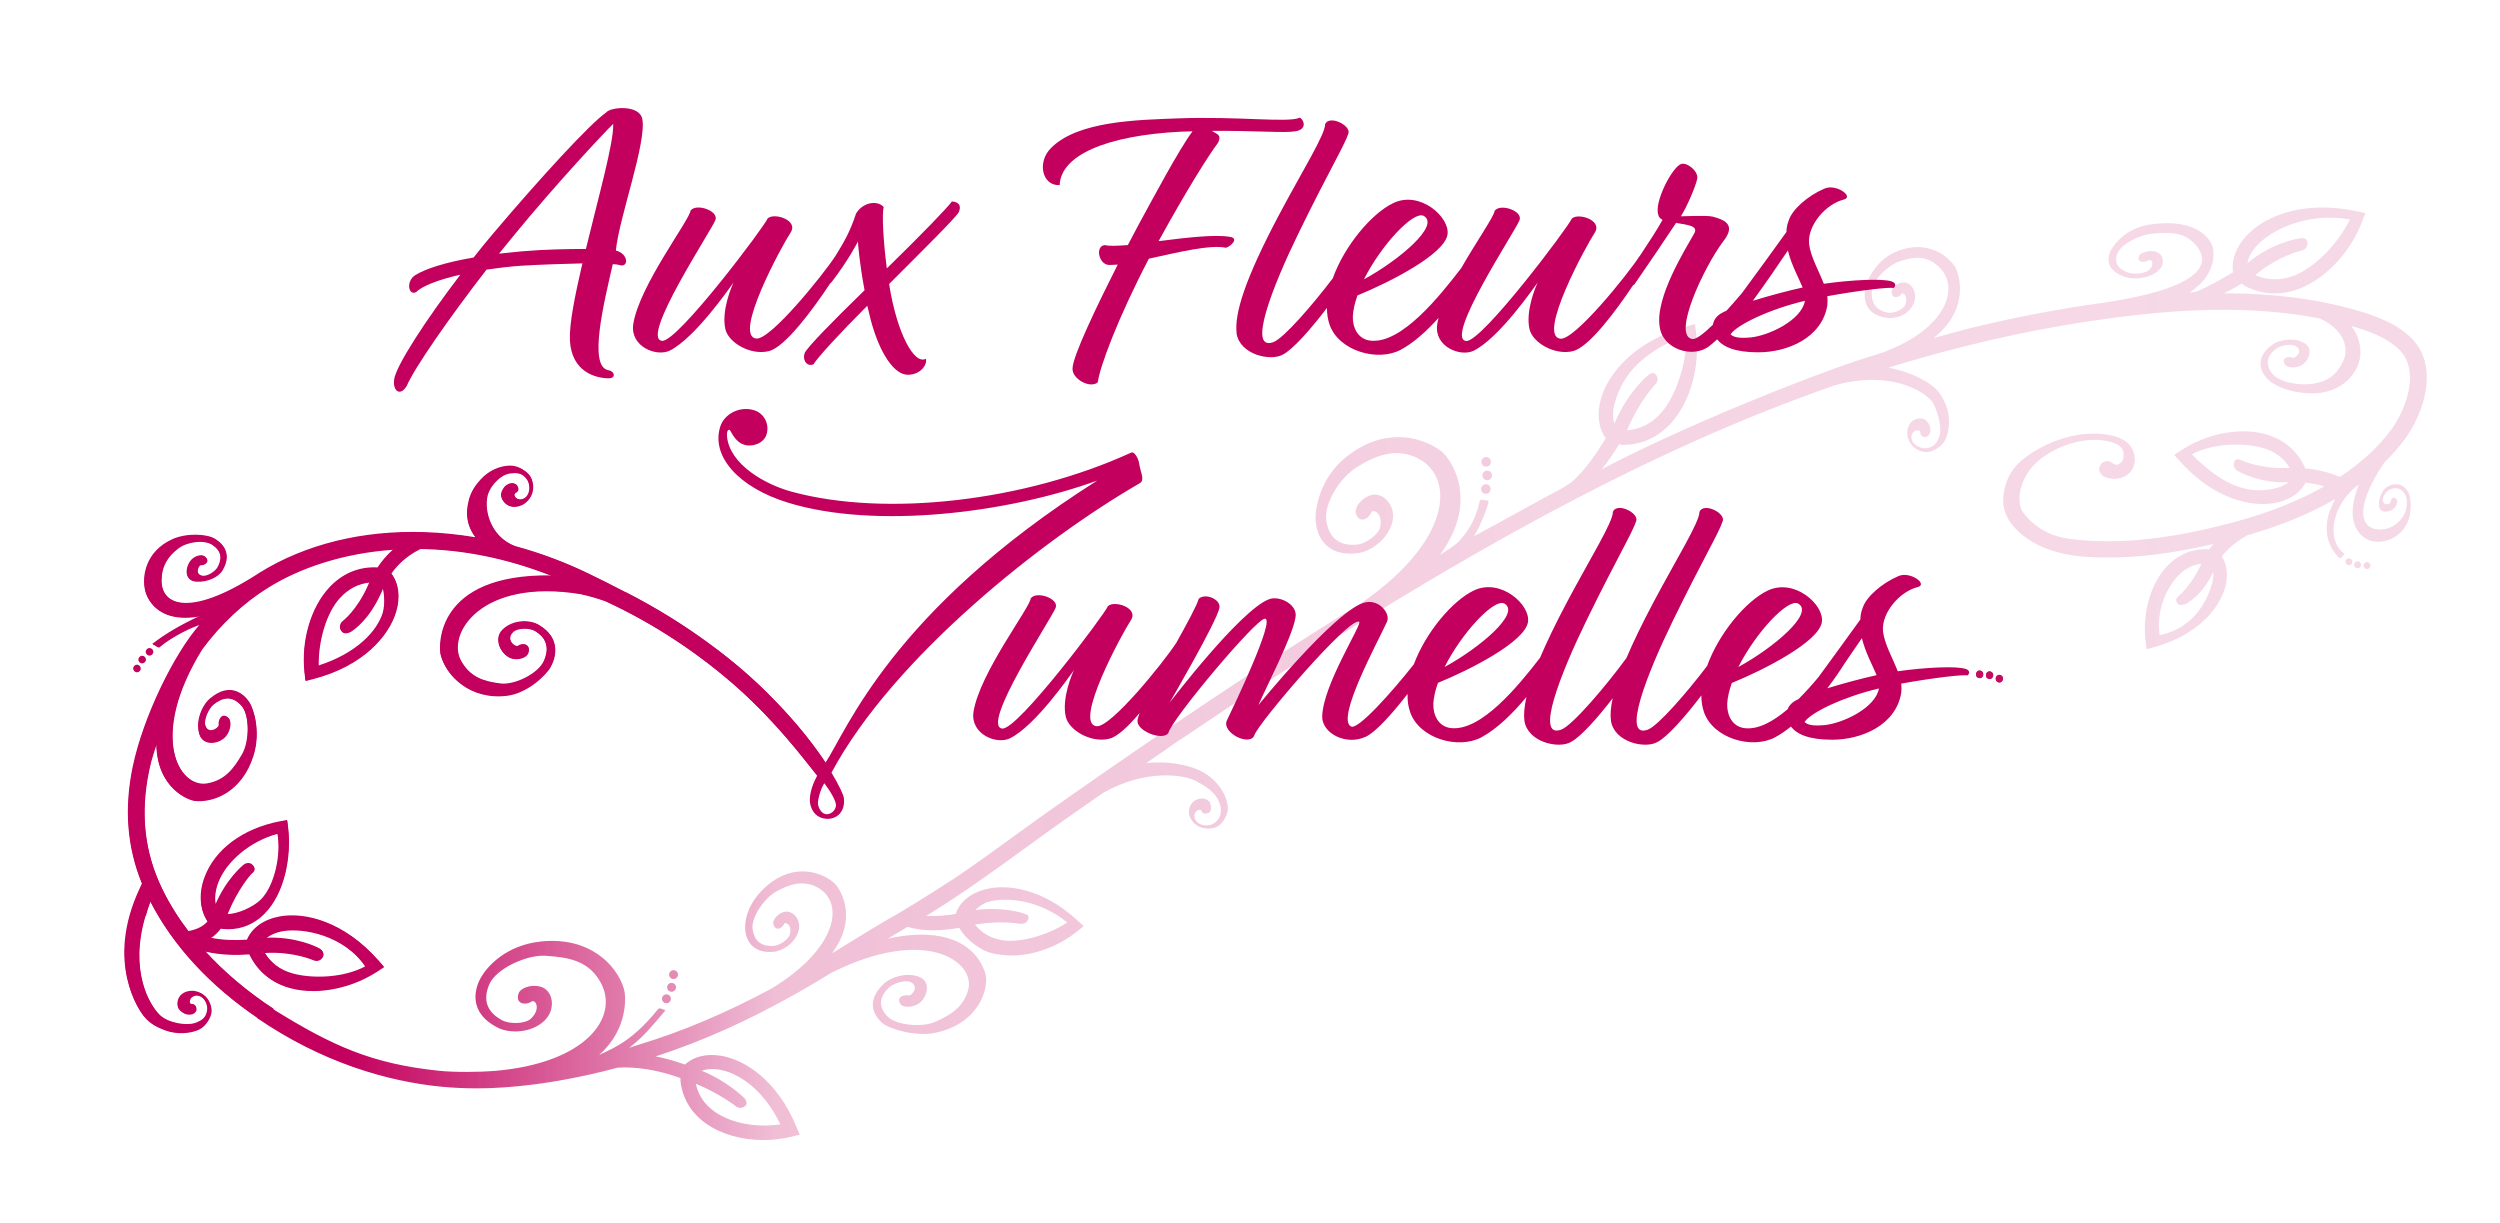<?xml version="1.0" encoding="UTF-8"?>
<svg xmlns="http://www.w3.org/2000/svg" xmlns:xlink="http://www.w3.org/1999/xlink" id="Calque_1" viewBox="0 0 468.33 229.07">
  <defs>
    <style>.cls-1{opacity:.15;}.cls-2{opacity:.2;}.cls-3{opacity:.45;}.cls-4{fill:#c30d5f;}.cls-4,.cls-5,.cls-6{stroke-width:0px;}.cls-5{fill:#c3005d;}.cls-6{fill:url(#Dégradé_sans_nom_73);}</style>
    <linearGradient id="Dégradé_sans_nom_73" x1="48.19" y1="126.21" x2="454.64" y2="126.21" gradientUnits="userSpaceOnUse">
      <stop offset=".04" stop-color="#c3005d"></stop>
      <stop offset=".24" stop-color="#c3005d" stop-opacity=".25"></stop>
      <stop offset=".29" stop-color="#c3005d" stop-opacity=".24"></stop>
      <stop offset=".59" stop-color="#c3005d" stop-opacity=".17"></stop>
      <stop offset=".89" stop-color="#c3005d" stop-opacity=".15"></stop>
    </linearGradient>
  </defs>
  <path class="cls-6" d="m447.24,91.19c-.93.52-1.64,1.96-1.59,3.43.07,1.71,2.01,1.39,2.83.64.56-.51.75-1.38.46-1.73-.6-.74-1.16.04-1.11.55-.09.34-1.28.77-1.46-.31-.1-.6.56-1.65,1.15-1.97.9-.48,2.05-.67,2.98.75.74,1.14.37,3.42-.58,4.57-1.1,1.33-2.36,2.11-4.29,2.07-3.05-.07-5.04-3.49.98-12.48,1.44-1.4,2.74-2.88,3.89-4.43,3.51-4.75,6.68-13.77,1.04-19.12-3.04-2.89-7.31-4.31-11.48-5.42-2.03-.54-4.09-.99-6.15-1.36-.01,0-.02,0-.03-.01-.14-.04-.27-.06-.4-.07-5.62-.98-11.3-1.35-16.86-1.35,1.27-.62,2.42-1.26,3.38-1.83.11.16.26.29.44.39,1.8.98,3.72,1.47,5.68,1.47,1.47,0,2.97-.28,4.46-.83,5.06-1.89,9.77-6.9,11.98-12.77l.55-1.45-1.51-.33c-9.99-2.18-17.21.85-20.64,4.43-2.06,2.15-2.99,4.65-2.64,6.98-1.59.94-4.79,2.83-7.04,3.67-.36.03-.74.07-1.13.11,5.61-3.57,4.53-8.33,4.21-8.97-1.49-3.03-5.54-4.73-11.84-3.71-4.14.67-6.31,3.45-7,4.64-.61,1.07-1.53,3.83,2.75,5.18,1.64.52,4.53.21,6.12-1.29,1.42-1.34.83-3.39-.99-3.59-1.24-.14-2.57.4-2.74,1-.35,1.26,1.25,1.16,1.86.67.54-.2,1.25.79.03,1.89-.69.61-2.73.83-3.76.49-1.56-.52-2.99-1.55-2.08-3.72.73-1.74,4.26-3.47,6.72-3.63,2.89-.19,5.68-.43,7.92,2.17,2.38,2.75,2.92,7.66-16.69,10.71-1.15.16-2.28.32-3.38.48-.15.02-.3.04-.45.06h0s-.1.02-.14.03c-7.11,1.07-14.31,2.5-21.6,4.28-2.46.63-5.2,1.36-6.87,1.86,7.26-5.78,4.54-12.6,4-13.4-1.89-2.78-6.23-5.1-11.5-2.57-3.35,1.6-5.08,5.23-5.32,6.76-.22,1.37-.38,4.69,3.85,5.39,1.78.29,4.18-.35,5.22-2.61.85-1.86-.28-4.12-1.96-3.99-1.15.09-2.17.98-2.14,1.71.06,1.54,1.46,1.11,1.86.42.43-.34,1.35.67.59,2.2-.43.85-2.18,1.51-3.2,1.32-1.55-.3-3.13-1.22-2.97-3.93.13-2.18,3.06-4.98,5.2-5.68,2.9-.95,5.16-1.06,7.39,1.05,3.91,3.69,1.66,11.44-10.42,15.99-1.43.44-2.87.9-4.31,1.37-.03,0-.05.01-.08.02h0c-9.76,3.19-32.8,12.32-48.36,20.51,1.32-1.65,2.43-3.32,3.25-4.69.17.09.37.14.58.14.03,0,.06,0,.1,0,3.55,0,6.72-1.45,9.15-4.21,3.58-4.05,5.38-10.68,4.57-16.9l-.2-1.53-1.49.42c-9.85,2.77-14.79,8.85-16.13,13.61-.8,2.84-.46,5.48.92,7.36-1.61,2.57-3.8,6.07-6.63,8.39-.39.25-1.02.65-1.41.9-4.78,2.5-11.25,6.2-16.63,9.05.72-1.28,1.28-2.41,1.93-4.06.3-.75.55-1.49.77-2.22.08-.53-.55-.39-1.26-.55-.17-.04-.34.07-.38.24-.9,3.97-2.38,5.86-4.07,7.75-.92.8-1.99,1.44-3.37,2.33,7.77-10.69,1.58-18.41.21-19.42-3.93-2.91-10.94-4.49-17.95,1.23-4.75,3.87-5.71,9.52-5.57,11.81.12,2.03,1.33,6.85,7.84,6.08,2.49-.29,5.85-2.66,6.57-5.99.64-2.98-1.84-5.7-4.29-4.81-1.67.61-2.88,2.31-2.58,3.32.62,2.15,2.55.95,2.9-.2.51-.66,2.24.38,1.63,2.86-.34,1.39-2.71,3.06-4.29,3.21-2.4.23-5.05-.4-5.75-4.3-.56-3.14,2.25-8.03,5.76-10.24,3.44-2.16,7.29-3.67,11.33-1.64,7.1,3.59,6.29,15.43-10.35,27-1.12.69-2.24,1.38-3.38,2.09-15.97,9.95-32.48,20.96-53.53,35.72-2.69,1.89-5.4,3.86-8.03,5.76-3.53,2.56-7.12,5.17-10.78,7.66-4.62,3.07-10.44,6.6-11.09,6.97-3.56,2-7.08,4.18-10.49,6.28-.68.42-1.37.85-2.06,1.27,5.21-7.06,1.18-12.47.48-13.1-2.52-2.29-7.72-3.75-12.53.32-3.72,3.15-4.27,6.47-4.23,8.05.04,1.42.72,4.8,5.27,4.46,1.74-.13,4.15-1.67,4.75-3.97.54-2.06-1.11-4.02-2.84-3.48-1.18.37-2.07,1.52-1.89,2.24.37,1.51,1.75.74,2.02-.05.38-.44,1.55.33,1.05,2.04-.28.96-1.98,2.05-3.08,2.11-1.68.09-3.51-.43-3.88-3.17-.3-2.2,2.2-5.74,4.31-6.95,2.44-1.4,5.19-2.34,7.93-.8,4.93,2.76,3.87,11.22-8.67,18.89-8.54,4.59-16.74,8.06-24.96,10.55-.13.04-1.58.53-1.72.57,3.04-2.41,4.37-4.21,6.58-6.78.38-.47-.04-.28-.63-.57-.2-.1-.44-.04-.58.13-4.51,5.61-7.95,7.16-11.01,8.54,5.62-4.95,4.98-11.27,4.67-12.3-1.39-4.69-6.62-9.91-15.62-8.94-6.6.71-10.06,4.76-11.19,6.73-1.01,1.76-2.69,6.43,3.15,9.41,2.24,1.14,6.34,1.03,8.78-1.34,2.19-2.13,1.64-5.77-.9-6.38-1.73-.42-3.67.32-3.99,1.33-.67,2.13,1.59,2.21,2.52,1.44.79-.26,1.65,1.56-.23,3.28-1.05.97-3.95,1.04-5.35.29-2.12-1.14-3.98-3.14-2.4-6.77,1.27-2.92,6.99-5.53,10.47-5.32,4.56.28,8.11.99,10.33,4.92,3.66,6.47-2.56,15.23-19.91,16.66-2.55.21-7.37.28-10.39-.04-12.51-1.32-19.88-4.61-31.08-11.58-.83.8-1.95,1.17-3,1.66,12.16,8.36,24.52,11.95,34.71,12.92,2.14.2,4.33.3,6.58.3,1.7,0,3.22-.06,4.99-.18,6.51-.43,13.76-1.67,21.34-3.7,3.64-.21,7.59.45,11.79,1.96-.04.15-.05.31-.04.47.35,3.31,2.03,6.1,4.85,8.08,2.84,1.99,6.73,3.06,10.73,3.05,1.76,0,3.54-.21,5.26-.63l1.5-.37-.59-1.43c-3.57-8.73-9.67-12.63-14.18-13.36-2.72-.44-5.12.16-6.72,1.65-1.87-.67-3.7-1.18-5.48-1.53,8.75-2.84,17.5-6.76,26.67-11.96,2.11-1.2,4.21-2.45,6.27-3.72,17.84-8.91,27.04-1.93,25.6,3.22-.92,3.25-3.22,4.65-6.13,5.97-2.5,1.13-7.4.68-9.03-1.02-2.02-2.11-1.1-3.97.21-5.29.87-.88,3.04-1.56,4.05-1.16,1.8.72.44,2.55-.21,2.57-.86-.29-2.54.33-1.54,1.64.47.62,2.09.64,3.28-.09,1.74-1.07,2.45-4.08.33-5-2.37-1.02-5.45-.05-6.85,1.31-3.66,3.54-1.32,6.34-.16,7.31,1.3,1.08,6.16,2.58,9.89,1.81,6.95-1.44,9.59-6.56,9.54-10.15-.02-1.19-2.28-10.95-18.42-7.51,1.75-1.05,3.22-1.93,3.54-2.11.05-.03.09-.05.13-.08,1.54.46,3.19.64,4.77.64,1.81,0,3.52-.22,4.91-.46.75,1.24,1.7,2.26,2.82,3.07,1.15.78,2.2,1.62,4.6,1.92.78.1,1.58.2,2.41.2,4.13,0,8.73-1.66,12.29-4.54l1.2-.97-1.14-1.05c-6.57-6.06-13.37-6.96-17.54-5.78-2.7.77-4.61,2.42-5.28,4.55-1.58.26-3.56.48-5.51.34,6.4-3.89,12.54-8.34,18.5-12.67,2.62-1.9,5.32-3.86,7.99-5.73.69-.49,1.37-.96,2.06-1.44h0s0,0,0,0c1.55-1.08,3.07-2.15,4.57-3.19,8.1-4.58,15.36-3.38,17.52-2.15,1.33.76,3.81,1.95,4.45,4.65.32,1.37-.17,2.74-1.54,3.39-.79.38-2.49.35-3.15-.82-.32-.56-.24-1.41.34-1.74.21-.12.56-.28.82.03.21.64.71.63,1.35.39.25-.1.49-.52.39-1.22-.11-.83-.23-.95-.85-1.3-.69-.39-1.85-.05-2.33.35-1.22,1-1.01,2.52-.64,3.19,1.28,2.3,3.83,2.05,4.73,1.7,1.01-.39,2.06-1.83,2.25-3.2.25-1.82-1.54-6.9-7.79-8.33-.4-.09-3.3-.96-7.48-.51,1.24-.87,2.41-1.69,3.38-2.33,1.16-.79,2.33-1.71,3.88-2.64,11.33-7.68,21.49-14.29,31.43-20.48,24.13-15.02,44.58-26.14,64.34-34.99,8.72-3.9,17.38-7.34,25.96-10.33,10.01-2.8,16.28.85,18.05,2.83,1.02,1.15,2.11,5.07,1.57,6.63-.46,1.33-1.01,2.14-2.51,2.32-.87.11-2.47-.46-2.73-1.78-.12-.63.22-1.41.88-1.54.24-.05.62-.08.77.29,0,.67.32.96,1,.93.27-.01.83-.41.88-1.12.06-.84-.22-1.28-.67-1.83-.56-.67-1.53-.59-2.12-.36-1.47.56-1.65,2.3-1.51,3.06.49,2.59,2.76,3.13,3.73,3.08,1.08-.05,2.74-1.04,3.36-2.29.82-1.65.96-4.33.17-6.39-.41-1.06-1.1-2.58-2.58-3.73-.36-.28-3.34-2.53-8.28-3.4,12.69-3.92,25.18-6.82,37.36-8.66,12.51-1.88,28.42-3.54,43.52-.55,4.41,2.06,5.5,5.41,4.39,7.88-1.21,2.69-3.04,3.96-5.8,4.35-2.72.39-6.47-.37-7.65-2.05-1.47-2.08-.44-3.56.87-4.54.86-.64,2.83-.95,3.64-.47,1.46.85.05,2.25-.52,2.18-.71-.36-2.23-.04-1.54,1.21.33.59,1.72.82,2.84.35,1.64-.7,2.64-3.2.93-4.26-1.91-1.19-4.69-.75-6.07.24-3.61,2.58-1.96,5.3-1.08,6.28.98,1.1,3.78,2.74,8.29,2.84,6.19.14,9.28-4.38,9.28-7.52,0-1.3-.22-3.21-1.69-5.07.01-.02,0,0,.02-.02,3.33.95,6.58,2.19,8.83,4.32,4.18,3.96,1.36,11.36-1.4,15.1-2.41,3.27-5.64,6.23-9.59,8.83-1.74-.71-3.96-1.36-6.57-1.59-.02-.13-.05-.27-.11-.39-1.43-3-3.93-5.07-7.24-6-4.8-1.34-11.02-.15-15.85,3.02l-1.29.85,1.03,1.15c5.31,5.97,11.18,8.06,15.58,8.06.78,0,1.52-.07,2.2-.19,2.72-.49,4.79-1.87,5.79-3.81,1.2.12,2.38.35,3.52.69-4.61,2.61-10.02,4.8-16.15,6.49-11.32,3.12-20.81,4.29-29.01,3.61-2.35-.2-7.14-.34-10.72-4.54-.89-1.04-1.18-1.53-1.22-3.32-.03-1.68.8-4.09,2.35-5.86,3.03-3.46,8.68-5.44,12.71-5.06,4.86.46,4.49,2.46,4.41,3.23-.07.65-.39.91-.61,1.1-.83.76-1.47-.17-1.97-.32-.8-.24-1.65.22-1.89,1.03-.24.81.25,1.57,1.03,1.89.82.34,2.71.75,4.35-.57,1.06-.85,1.41-2.25,1.12-3.63-.48-2.27-2.57-3.57-6.23-3.88-4.78-.4-10.38,1.41-14.58,4.73-2.51,1.98-3.5,4.56-3.72,7.07-.18,2.02.51,3.96,1.98,5.61,3.71,4.16,9.36,5.26,12.74,5.55,7.2.61,15.31-.16,24.65-2.33-.31.35-.59.7-.84,1.03-.13-.05-.28-.08-.43-.08-.04,0-.08,0-.12,0-2.92,0-5.52,1.19-7.53,3.44-2.94,3.3-4.43,8.71-3.8,13.79l.19,1.53,1.49-.41c8.03-2.23,12.08-7.18,13.2-11.07.65-2.26.42-4.37-.6-5.93.98-1.24,2.52-2.71,4.84-3.96,6.26-1.8,11.74-4.05,16.4-6.76-1.21,2.32-1.8,4.09-1.54,6.48.18,1.65,1.09,3.51,2.4,4.59.31.07.45-.45.95-.73-.81-.62-1.42-1.36-1.73-2.27-.48-1.38-.55-2.99-.05-4.58.84-3.14,3-5.21,4.39-6.21-3.34,8.51,1.58,10.37,2.25,10.54,1.9.5,5.18.04,6.86-3.42.9-1.86.66-4.69.23-5.56-.39-.78-1.66-2.48-4.09-1.11Zm-24.33-45.3c2.75-2.87,9.23-6.14,17.3-4.8-2.12,4.48-6.65,9.13-10.54,10.57-2.5.93-4.92.88-7.2-.13.16-.12.3-.22.38-.29,4.18-3.39,8.29-4.3,8.36-4.31.72-.15,1.18-.85,1.04-1.58-.15-.72-.78-.84-1.5-.69-.19.04-4.85.66-9.58,4.5-.04.03-.1.08-.16.13.21-1.13.85-2.31,1.9-3.4Zm-120.39,29.54c1.08-3.82,3.62-8.9,13.37-12.7.24,4.95-1.94,11.51-4.7,14.61-1.77,2-3.93,3.09-6.41,3.27.09-.18.16-.33.2-.43,2.1-4.96,5-8.06,5.06-8.11.57-.47.64-1.31.17-1.88-.47-.57-1.02-.28-1.58.2-.15.13-3.73,3.14-6.11,8.75-.02.05-.05.12-.09.19-.35-1.09-.33-2.44.08-3.9Zm-172.04,127.65c4.23,1.72,7.37,4.16,7.4,4.18.24.19.53.28.82.28.4,0,.77-.19,1.05-.51.26-.3.04-1.1-.54-1.55-.14-.11-3.13-3.01-7.73-4.88,0,0-.02,0-.03-.01.9-.33,2.01-.42,3.24-.22,3.55.58,8.3,3.58,11.49,10.25-4.42.69-9.18-.19-12.25-2.33-1.93-1.35-3.13-3.13-3.58-5.27.05.02.09.04.13.05Zm61.18-32c-.16-.05-3.89-1.28-8.98-.59.62-.56,1.44-1.26,2.46-1.55,3.23-.92,9.45-.48,14.79,3.87-3.48,2.31-8.83,3.91-12.26,3.31-2.12-.37-3.8-1.36-5.03-2.93.03,0,.08-.02.11-.02,4.58-.7,7.68-.22,8.19-.13.73.12,1.45-.14,1.69-.84.24-.7-.26-.89-.96-1.12Zm227.57-82.83c.16.07,3.93,2.35,9.47,2.08-.73.61-1.75,1.02-2.96,1.27-5.33,1.07-9.93-1.27-15.13-6.49,3.93-2.11,9.63-2.21,13.22-1.21,2.26.63,3.97,1.89,5.11,3.75-.09,0-.17,0-.26,0-4.89.26-8.41-1.27-8.47-1.3-.67-.3-1.34-.54-1.64.12-.3.67,0,1.46.66,1.77Zm-4.86,21.14c-.84,2.95-3.28,8.26-9.79,9.6-.65-4.56,1.15-8.55,3.26-10.92,1.27-1.43,2.8-2.25,4.54-2.48-1.67,3.87-4.18,6.01-4.23,6.05-.57.47-.65.9-.18,1.47.26.32.6.21,1,.18.3-.02.63-.17.88-.37.12-.1,2.81-1.56,4.75-5.75.07.67,0,1.43-.24,2.24Z"></path>
  <g class="cls-3">
    <path class="cls-5" d="m126.98,182.36c-.12-.44-.57-.71-1.02-.59-.44.12-.71.57-.59,1.02.12.44.57.71,1.02.59.44-.12.71-.57.59-1.02"></path>
    <path class="cls-5" d="m126.61,184.74c-.12-.44-.57-.71-1.02-.59-.44.12-.71.57-.59,1.02.12.44.57.71,1.02.59.44-.12.71-.57.59-1.02"></path>
    <path class="cls-5" d="m125.65,186.89c-.12-.44-.57-.71-1.02-.59-.44.12-.71.57-.59,1.02.12.44.57.71,1.02.59.44-.12.71-.57.59-1.02"></path>
  </g>
  <g class="cls-1">
    <path class="cls-5" d="m440.68,105.23c0-.36-.29-.65-.65-.65s-.65.29-.65.65.29.65.65.65.65-.29.65-.65"></path>
    <path class="cls-5" d="m442.3,105.8c0-.36-.29-.65-.65-.65s-.65.29-.65.65.29.65.65.65.65-.29.65-.65"></path>
    <path class="cls-5" d="m444.07,105.95c0-.36-.29-.65-.65-.65s-.65.29-.65.65.29.65.65.65.65-.29.65-.65"></path>
  </g>
  <g class="cls-2">
    <path class="cls-5" d="m279.31,86.53c0-.5-.4-.9-.9-.9s-.9.4-.9.9.4.9.9.9.9-.4.9-.9"></path>
    <path class="cls-5" d="m279.5,89.06c0-.5-.4-.9-.9-.9s-.9.4-.9.9.4.9.9.9.9-.4.9-.9"></path>
    <path class="cls-5" d="m279.25,91.61c0-.5-.4-.9-.9-.9s-.9.4-.9.9.4.9.9.9.9-.4.9-.9"></path>
  </g>
  <path class="cls-5" d="m154.78,143.03c-2.1-3.19-5.22-7.27-9.53-11.69-3.93-4.09-8.07-7.59-12.31-10.68-4.52-3.33-9.72-6.62-15.68-9.66v.03c-2.29-1.2-4.58-2.35-6.85-3.45-4.43-2.15-9.05-3.87-13.73-5.15-4.99-1.78-6.21-7.46-5.15-10.13.59-1.49,2.28-3.36,3.99-3.59,1.46-.2,2.47-.06,3.34,1.26.51.76.72,2.53-.38,3.38-.53.41-1.42.45-1.86-.1-.15-.2-.37-.54-.09-.85.63-.32.75-.75.4-1.38-.14-.25-.77-.59-1.46-.3-.81.34-1.1.81-1.39,1.48-.37.84.17,1.71.65,2.15,1.22,1.11,2.93.46,3.57-.02,2.19-1.66,1.64-4.05,1.14-4.93-.56-.99-2.26-2.08-3.71-2.07-1.93,0-4.02.89-5.58,2.59-.8.88-1.9,2.23-2.29,4.16-.14.7-1,3.69,1.32,6.68-3.22-.54-6.44-.87-9.63-.97-11.53-.37-22.19,2.25-30.83,7.6-.15.09-.29.2-.44.29-13.16,8.44-18.01,5.48-18,1.12,0-2.74,1.15-4.5,3.08-6.01,1.66-1.3,4.91-1.76,6.51-.66,1.99,1.36,1.68,2.99.96,4.26-.47.84-1.98,1.73-2.83,1.57-1.52-.28-.88-1.96-.38-2.08.72.09,1.86-.67.82-1.55-.49-.42-1.72-.18-2.47.6-1.09,1.13-1.61,3.88.81,4.04,2.08.13,4.15-.83,4.92-2.13,2.02-3.41-.37-5.23-1.44-5.85-1.48-.87-5.23-1.08-7.9.13-4.98,2.26-5.73,6.9-5.09,9.62.2.83,1.82,6.28,10.31,4.71-3.95,1.87-6.39,3.32-8.97,5.28.81.3,1.01.76,1.33.49,2.19-1.91,6.38-3.92,7.61-4.16-4.82,5.45-10.65,17.31-12.59,26.68-1.64,7.87-1.07,15.07,1.73,21.92-.04.06-.09.13-.12.2-.12.25-.22.49-.33.74-6.53,13.96.11,22.95.6,23.61,1.36,1.82,3.08,2.41,4.13,2.82,2.06.79,4.74.64,6.39-.18,1.24-.62,2.23-2.28,2.28-3.36.05-.97-.5-3.24-3.09-3.72-.75-.14-2.5.04-3.06,1.51-.22.59-.31,1.56.37,2.12.54.45.99.73,1.83.67.71-.05,1.11-.61,1.12-.88.03-.68-.26-1-.93-1-.37-.15-.34-.53-.29-.77.13-.66.91-1,1.54-.88,1.31.26,1.88,1.86,1.78,2.73-.18,1.5-.98,2.05-2.31,2.51-1.56.54-5.05.01-6.64-1.56-1.93-1.91-5.77-8.3-2.69-18.65.01.02.03.03.04.05.26-.95.56-1.86.88-2.71,4.25,8.27,11.06,15.71,20.22,21.91l2.92-1.72c-4.96-3.24-9.28-6.9-12.86-10.84,2.93.71,6.02.69,8.29.53,0,.02.01.04.02.06,1.47,3.11,4.05,5.26,7.46,6.23,1.38.39,2.87.58,4.41.58,4.02,0,8.39-1.28,12.02-3.64l1.29-.84-1.02-1.16c-6.46-7.32-13.73-9.05-18.39-8.23-3.02.53-5.28,2.12-6.22,4.37-1.97.13-4.5.13-6.87-.38.83-.55,1.45-1.19,1.9-1.82.06.01.11.03.17.04.42.05.83.07,1.24.07,2.55,0,4.85-.97,6.72-2.83,3.94-3.93,5.1-10.91,4.5-16.08l-.17-1.43-1.41.27c-6.83,1.33-12.08,5.23-14.02,10.43-1.15,3.06-.92,6.12.57,8.3-.68.79-1.76,1.49-3.61,1.83-1.96-2.58-3.63-5.26-4.96-8.01-3.32-6.88-4.12-14.12-2.45-22.16.12-.59.27-1.16.4-1.74.23-.82.58-1.96,1-3.22.11,8.48,6.16,10.51,7.09,10.61,3.57.41,8.94-1.69,11.06-8.47,1.37-4.37.13-8.62-.81-10.02-.84-1.25-3.39-3.86-7.28-.58-1.49,1.26-2.77,4.22-1.99,6.68.69,2.2,3.76,1.8,5,.18.85-1.11.99-2.72.42-3.25-1.2-1.12-1.99.48-1.79,1.37-.09.65-2.04,1.82-2.58-.05-.3-1.04.6-3.14,1.56-3.91,1.45-1.18,3.39-1.9,5.29.32,1.52,1.79,1.48,6.71.1,9.08-1.6,2.76-3.23,4.91-6.56,5.49-5.21.91-11.15-8.72-.96-25.23,3.5-4.72,7.69-8.67,12.41-11.59,5.89-3.65,13.97-6.44,23.47-7.08-1.31,1.15-2.28,2.36-3,3.45-.08-.02-.16-.03-.24-.03-3.4-.11-6.44,1.22-8.82,3.8-3.45,3.75-5.26,9.96-4.62,15.84l.17,1.54,1.5-.39c9.32-2.43,14.09-8.06,15.44-12.53.84-2.78.51-5.37-.9-7.19,1.11-1.58,2.84-3.34,5.47-4.62,7.57.11,15.88,1.61,24.61,5.06-21.9-.33-21.13,13.39-20.78,14.82.97,3.91,5.5,8.48,12.42,7.61,3.71-.46,7.23-3.75,8.14-5.37.81-1.45,2.21-5.29-2.22-7.85-1.7-.98-4.85-.96-6.78.97-1.73,1.73-.21,4.74,1.73,5.29,1.32.38,2.83-.21,3.1-1.04.56-1.76-1.18-1.85-1.91-1.24-.62.21-2.41-1.3-.93-2.7.83-.78,3.06-.8,4.12-.16,1.61.97,2.99,2.66,1.7,5.65-1.04,2.4-5.5,4.6-8.16,4.25-3.09-.41-5.65-1.12-7.43-4.32-2.78-5,3.66-15.55,22.34-12.52,1.59.34,3.18.8,4.74,1.36,9.15,4.22,17.67,9.9,24.97,16.42,7.28,6.58,11.86,12.72,14.78,16.35m-93.48,32.3c-.17-.08-4.12-2.17-9.92-1.88,0,0-.02,0-.03,0,.78-.68,1.89-1.18,3.23-1.41,3.69-.65,11.47.71,15.53,6.76-3.93,2.14-9.78,2.38-13.59,1.34-2.38-.66-4.17-2.02-5.35-4,.14-.02.26-.03.34-.03,5.12-.25,8.78,1.38,8.81,1.39.18.08.37.12.55.12.51,0,.99-.29,1.21-.78.31-.67-.12-1.21-.79-1.52Zm-18.86-12.35c1.48-3.96,5.97-7.81,11.16-9.19.78,3.99-.49,9.91-3.09,12.51-1.41,1.41-4.43,2.76-6.34,2.71,0-.02.01-.04.02-.06.05-.15.09-.28.13-.37,1.82-4.43,4.21-7.13,4.26-7.17.58-.46.95-.93.49-1.51-.46-.58-1.2-.58-1.78-.13-.13.1-3.17,2.54-5.28,7.42-.27-1.24-.13-2.71.43-4.2Zm30.95-50.51c-1.07,3.53-4.89,7.67-12.12,9.99-.11-4.59,1.38-10.02,3.99-12.84,1.59-1.73,3.49-2.7,5.65-2.9-.09.2-.17.38-.23.53l-.11.26c-2.03,4.54-4.61,6.53-4.67,6.57-.59.44-.77,1.31-.28,1.86.22.25.42.31.84.31.5-.07,1.02-.35,1.21-.54.11-.11,2.99-1.85,5.34-7.11.04-.08.08-.19.13-.31.06-.13.13-.3.21-.48.33,1.03.47,3.28.05,4.66Z"></path>
  <path class="cls-5" d="m76.18,72.33c1.46-3.43,7.96-12.77,14.96-21.82,2.04-.29,4.23-.58,6.5-.73,3.72-.22,7.96-.36,11.46-.44-1.39,5.99-2.48,11.39-2.34,14.38.29,5.99,4.89,7.15,7.3,7.15,1.31,0,1.17-1.31-.14-1.53-3.72-.73-.8-12.55.87-19.85.51,0,.95.07,1.17.14,1.82.66,1.9-2.04-.59-2.7.59-6.13,5.77-20.15,4.96-24.6-.51-2.85-6.13-2.26-6.79-1.24-2.92,1.97-12.48,12.41-20.95,22.41-1.31,1.53-2.56,3.07-3.87,4.74-5.18.88-9.12,2.12-11.02,3.36-1.68,1.17-1.17,3.8.22,3.14,1.09-1.1,4.09-2.34,8.32-3.28-6.42,8.39-12.04,17.01-12.41,19.63-.29,2.19,1.17,3.21,2.33,1.24Zm20.22-28.39c7.59-9.27,16.72-19.05,18.47-20.73.15,3.43-2.77,13.72-5.11,23.43-3.28,0-7.59.07-11.97.44l-4.31.44,2.92-3.58Z"></path>
  <path class="cls-5" d="m125.45,65.69c4.82-2.41,11.31-11.9,11.97-12.77-.29.59-2.34,5.26-1.53,8.76.58,2.48,4.67,4.96,8.18,4.09,3.07-.81,8.28-7.88,11.45-12.69.12-.09.24-.2.38-.38,3.07-4.01,4.74-7.3,4.82-7.45,0,.15.22,3.72,1.24,9.12-5.84,5.69-10.95,10.88-11.24,11.82-.44,1.53.66,2.56,1.68,2.04.8-1.31,4.82-5.69,10.07-10.95l.36,1.46c1.24,5.55,4.09,11.68,7.45,11.46,2.48-.14,3.5-2.19,3.14-2.99-2.12,1.17-5.4-4.67-6.86-14.01,6.42-6.42,12.7-12.63,13.07-13.5.66-1.68-.66-1.9-1.31-1.97-.8,1.17-5.91,6.42-12.19,12.55-.66-5.11-.95-10.29-.58-11.46-.95-1.24-3.72-1.17-5.18,1.17-1.15,3.5-2.3,5.42-3.86,7.95,0,0,0,0,0,0-2.33,3.58-12.19,15.77-14.82,15.48-4.45-.44,4.82-17.45,6.42-19.86,1.53-2.33-3.14-3.8-4.31-2.63-.36,1.17-16.86,23.21-19.78,22.92-4.16-.44,9.2-20.58,10-22.63.66-1.75-3.65-3.21-4.67-1.75-.15,1.75-9.64,14.09-10.73,21.31-.58,4.16,4.38,6.13,6.86,4.89Z"></path>
  <path class="cls-5" d="m198.51,34.67c.22-5.55,8.61-9.27,22.63-10,.73,0,1.53-.07,2.26-.07-2.48,3.28-7.44,12.63-10,17.3l-2.12,4.01c-2.04.15-3.58.22-4.23,0-1.97.07-1.24,3.65.66,3.72.44,0,1.02,0,1.68-.07-3.72,7.37-8.47,17.16-8.47,19.49-.07,2.04,3.43,3.8,4.74,2.55.29-2.63,3.65-11.82,9.56-23.14,5.33-1.17,11.61-2.7,14.45-2.04,1.02-.36,2.41-1.75.8-2.04-2.85-.51-8.4.15-13.43.8,5.18-9.42,9.34-16.06,11.17-18.47.66-1.53-.22-1.53-1.17-2.19,8.03-.07,13.58.44,15.69.07,2.12-.37,1.61-2.04.8-2.55-2.33,1.02-11.09-.29-22.99.14-7.3.29-18.61.44-23.65,5.55-2.7,2.7-1.61,7.15,1.61,6.94Z"></path>
  <path class="cls-5" d="m231.64,62.41c.58,4.01,6.35,5.33,8.69,4.01,1.88-.96,5.27-4.8,8.25-8.74,0,1.12.16,2.2.51,3.19,1.75,4.89,8.98,6.94,13.28,4.67,2.42-1.28,4.88-3.5,7.12-5.99-.11.43-.2.85-.26,1.25-.58,4.16,4.38,6.13,6.86,4.89,4.82-2.41,11.31-11.9,11.97-12.77-.29.59-2.34,5.26-1.53,8.76.58,2.48,4.67,4.96,8.18,4.09,2.99-.79,8.01-7.52,11.2-12.31.09-.05.18-.1.26-.17,2.63-3.8,5.99-8.76,7.81-11.53,2.12.37,4.31.51,3.36,2.04-1.53,2.77-7.37,11.97-6.42,17.45.58,4.23,6.21,5.91,9.2,3.65.49-.38,1.02-.83,1.56-1.33,1.1,1.4,3.3,2.43,7.71,2.43,5.47,0,11.9-2.7,12.92-8.76.07-.58.07-1.17,0-1.75,5.99-1.1,11.75-1.75,12.41-1.53.44-.37.51-.95-.36-1.24-1.68-.58-7.59-.29-12.7.44-.95-2.48-2.48-5.04-2.77-7.52-.29-3.5,3.21-7.45,6.5-8.25,2.04-.51-1.46-3.07-3.65-2.04-3.07,1.31-5.99,3.87-6.64,5.91-.29.73-.44,1.46-.44,2.19-2.32,3.21-5.65,7.84-8.31,11.42-.95,1.13-1.94,2.26-2.91,3.32-.82.38-1.3.62-1.77,1.09-.5.5-.71,1.06-.79,1.56-1.76,1.7-3.21,2.81-3.88,2.67-3.8-.66,2.19-13.5,5.84-18.32,2.41-3.07.29-4.01-1.97-4.6-1.17-.29-4.82-.07-5.99-.07,1.1-1.68,2.85-5.77,3.07-7.08.22-1.39-1.97-3.14-3.07-2.7-1.68.66-5.04,7.15-4.23,9.49.07.44.36.73.8.95-.87,1.62-2.63,4.31-4.25,6.75-.02.02-.03.03-.05.04-2.33,3.58-12.19,15.77-14.82,15.48-4.45-.44,4.82-17.45,6.42-19.86,1.53-2.33-3.14-3.8-4.31-2.63-.36,1.17-16.86,23.21-19.78,22.92-4.16-.44,9.2-20.58,10-22.63.66-1.75-3.65-3.21-4.67-1.75-.09,1.02-3.33,5.62-6.25,10.72-4,5.2-11.2,14.27-17.03,13.59-2.41-.29-3.36-2.55-3.28-4.6.07-1.17.36-2.48.87-3.87,5.91-2.41,16.28-7.67,16.86-11.39.51-3.21-5.11-8.32-10.15-5.91-4.07,1.94-9.16,8.01-11.34,14.1-3.73,4.92-9.2,11.25-11.14,11.96-4.89,1.75-.22-10.29,4.74-20.44,5.47-11.24,8.69-16.57,9.34-18.69.44-1.53-3.65-3.5-4.38-1.68.07,1.82-4.31,8.83-8.61,16.93-6.5,12.26-8.39,18.62-7.96,22.19Zm96.35.8c-2.33.22-3.28-.07-3.8-.58,1.24-1.82,7.37-4.74,13.94-6.28-.66,3.65-6.72,6.5-10.15,6.86Zm6.94-16.28c.66,2.7,2.04,5.18,2.77,6.94h-.07c-2.63.58-6.21,1.53-9.27,2.48,2.19-2.99,4.6-6.5,6.57-9.42Zm-68.25-6.5c3.21,1.75-4.6,8.32-11.17,11.9,3.28-6.5,9.27-12.85,11.17-11.9Z"></path>
  <path class="cls-5" d="m368.21,125.31c-1.68-.58-7.59-.29-12.7.44-.95-2.48-2.48-5.04-2.77-7.52-.29-3.5,3.21-7.45,6.5-8.25,2.04-.51-1.46-3.07-3.65-2.04-3.07,1.32-5.99,3.87-6.64,5.91-.29.73-.44,1.46-.44,2.19-2.19,3.02-5.27,7.31-7.84,10.79-1.16,1.39-2.43,2.82-3.75,4.13-.6.29-1.01.52-1.4.92-.31.31-.51.64-.63.97-2.69,2.29-5.5,3.86-8.05,3.56-2.41-.29-3.36-2.55-3.28-4.6.07-1.17.36-2.48.87-3.87,5.91-2.41,16.28-7.67,16.86-11.39.51-3.21-5.11-8.32-10.15-5.91-4.07,1.94-9.16,8.02-11.34,14.11-3.73,4.92-9.2,11.25-11.14,11.95-4.89,1.75-.22-10.29,4.74-20.44,5.47-11.24,8.69-16.57,9.34-18.69.44-1.53-3.65-3.5-4.38-1.68.07,1.82-4.31,8.83-8.61,16.93-2.18,4.11-3.83,7.54-5.06,10.44-3.66,5.02-10.1,12.66-12.24,13.43-4.89,1.75-.22-10.29,4.74-20.44,5.47-11.24,8.69-16.57,9.34-18.69.44-1.53-3.65-3.5-4.38-1.68.07,1.82-4.31,8.83-8.61,16.93-2.17,4.09-3.81,7.52-5.04,10.41-4.06,5.26-11.03,13.83-16.71,13.17-2.41-.29-3.36-2.55-3.28-4.6.07-1.17.36-2.48.87-3.87,5.91-2.41,16.28-7.67,16.86-11.39.51-3.21-5.11-8.32-10.15-5.91-4,1.91-9,7.83-11.23,13.82-4.05,5.14-10.44,12.32-11.75,11.66-2.92-1.39,4.96-15.77,6.72-19.63.73-1.53-1.61-4.53-4.53-3.5-5.77,2.12-19.56,19.12-19.56,19.12,1.24-2.92,6.42-12.92,6.93-16.35.58-2.41-2.92-4.23-4.89-3.5-5.33,1.9-18.69,19.42-18.69,19.42,0,0,8.76-15.04,9.34-17.74.36-1.61-2.63-2.92-3.87-1.75-.32,1.21-2.15,4.56-4.26,8.36-.02.01-.03.02-.05.04-2.33,3.58-12.19,15.77-14.82,15.47-4.45-.44,4.82-17.44,6.42-19.85,1.53-2.33-3.14-3.8-4.31-2.63-.36,1.17-16.86,23.21-19.78,22.92-4.16-.44,9.2-20.58,10-22.63.66-1.75-3.65-3.21-4.67-1.75-.15,1.75-9.64,14.09-10.73,21.31-.58,4.16,4.38,6.13,6.86,4.89,4.82-2.41,11.31-11.9,11.97-12.77-.29.58-2.34,5.26-1.53,8.76.58,2.48,4.67,4.96,8.18,4.09,1.53-.4,3.58-2.36,5.65-4.81-.24.62-.39,1.13-.4,1.45-.15,1.9,4.6,3.8,5.77,2.33.51-2.48,16.42-21.46,18.1-21.46,2.04,0-5.99,16.72-7.15,19.12-.95,2.33,4.45,4.89,5.18,2.7.73-2.26,17.74-22.19,19.63-21.24.66.36-6.86,11.9-6.93,17.81,0,3.07,4.45,5.47,8.18,3.72,1.84-.84,5-4.37,7.81-8-.03,1.23.12,2.4.51,3.47,1.75,4.89,8.98,6.94,13.28,4.67,2.92-1.55,5.91-4.46,8.49-7.59-.42,1.84-.53,3.3-.39,4.45.58,4.01,6.35,5.33,8.69,4.01,1.8-.92,4.97-4.46,7.85-8.21-.38,1.72-.47,3.09-.33,4.2.58,4.01,6.35,5.33,8.69,4.01,1.88-.96,5.27-4.8,8.25-8.74,0,1.12.16,2.2.51,3.19,1.75,4.89,8.98,6.94,13.28,4.67,1-.53,2-1.23,2.99-2.02,1.09,1.41,3.29,2.46,7.74,2.46,5.47,0,11.9-2.7,12.92-8.76.07-.58.07-1.17,0-1.75,5.99-1.09,11.75-1.75,12.41-1.53.44-.37.51-.95-.36-1.24Zm-31.39-12.26c3.21,1.75-4.6,8.32-11.17,11.9,3.28-6.5,9.27-12.85,11.17-11.9Zm-55.03,0c3.21,1.75-4.6,8.32-11.17,11.9,3.28-6.5,9.27-12.85,11.17-11.9Zm67,6.5c.66,2.7,2.04,5.18,2.77,6.94h-.07c-2.6.58-6.14,1.51-9.18,2.45,1.23-1.6,2.33-3.2,3.25-4.67,1.13-1.63,2.24-3.25,3.23-4.72Zm-6.94,16.28c-2.33.22-3.28-.07-3.8-.58,1.24-1.83,7.37-4.74,13.94-6.28-.66,3.65-6.72,6.5-10.15,6.86Z"></path>
  <path class="cls-5" d="m213.58,90.46c.85-.49.15-1.94-.04-2.9l-.2-1.01c-.13-.65-.82-2.04-1.42-1.77-19.95,9.14-45.95,12.13-63.58,7.34-5.19-1.41-11.63-5.19-12.14-10.3-.1-1.06.19-1.33.45-1.3.26.03.86,2.18,2.73,2.78,1.58.51,3.68-.26,4.2-1.86.67-2.07-.55-4.02-2.22-4.56-2.76-.9-5.66.65-6.42,3-1.8,5.54,3.37,11.43,12.69,14.29,16.46,5.05,41.24,1.91,57.91-4.14-38.6,24.45-46.97,46.97-50.91,52.86-2.1-3.19-5.22-7.26-9.52-11.68-3.93-4.09-8.06-7.59-12.3-10.68-4.52-3.33-9.72-6.62-15.68-9.66v.03c-2.29-1.2-4.57-2.34-6.84-3.44-4.43-2.15-9.04-3.87-13.73-5.15-4.98-1.78-6.21-7.46-5.15-10.13.59-1.49,2.28-3.36,3.99-3.59,1.46-.2,2.47-.06,3.34,1.26.51.76.72,2.53-.38,3.38-.53.41-1.42.45-1.85-.1-.15-.2-.37-.54-.09-.85.63-.32.75-.75.4-1.37-.14-.25-.77-.59-1.46-.3-.81.34-1.1.81-1.39,1.48-.37.84.17,1.71.65,2.15,1.22,1.11,2.93.46,3.57-.02,2.19-1.66,1.64-4.05,1.14-4.93-.56-.99-2.26-2.08-3.71-2.07-1.93,0-4.02.88-5.58,2.59-.8.87-1.9,2.23-2.29,4.16-.14.7-1,3.69,1.32,6.68-3.21-.54-6.44-.87-9.63-.97-11.53-.37-22.19,2.25-30.82,7.6-.15.09-.29.2-.44.29-13.16,8.43-18.01,5.48-18,1.12,0-2.74,1.15-4.5,3.08-6.01,1.66-1.3,4.91-1.76,6.51-.66,1.99,1.36,1.68,2.99.96,4.26-.47.84-1.98,1.73-2.83,1.57-1.52-.28-.88-1.96-.38-2.08.72.09,1.86-.67.82-1.55-.49-.42-1.72-.18-2.47.6-1.09,1.13-1.61,3.88.81,4.04,2.08.13,4.15-.83,4.92-2.13,2.02-3.41-.37-5.23-1.43-5.85-1.48-.87-5.23-1.08-7.9.13-4.98,2.26-5.73,6.9-5.09,9.62.2.83,1.82,6.27,10.31,4.71-3.95,1.87-6.39,3.32-8.97,5.28.81.3,1.01.76,1.33.49,2.19-1.91,6.37-3.92,7.6-4.16-4.82,5.45-10.64,17.31-12.59,26.67-1.64,7.87-1.07,15.07,1.73,21.92-.04.06-.09.13-.12.2-.12.25-.22.49-.33.74-6.53,13.95.11,22.94.6,23.6,1.36,1.82,3.07,2.41,4.13,2.82,2.06.79,4.74.64,6.39-.18,1.24-.62,2.23-2.28,2.28-3.36.05-.97-.5-3.24-3.09-3.72-.75-.14-2.49.04-3.06,1.51-.22.59-.31,1.56.37,2.12.54.45.99.73,1.83.67.71-.05,1.11-.61,1.12-.88.03-.68-.26-1-.93-1-.37-.15-.34-.53-.29-.77.13-.66.91-1,1.54-.88,1.31.26,1.88,1.86,1.78,2.72-.18,1.5-.98,2.05-2.31,2.51-1.56.54-5.05.01-6.63-1.56-1.93-1.91-5.77-8.3-2.68-18.64.01.02.03.03.04.05.26-.95.56-1.86.88-2.71,4.25,8.26,11.06,15.7,20.22,21.91l2.92-1.72c-4.95-3.24-9.27-6.9-12.86-10.84,2.93.71,6.02.69,8.29.53,0,.02.01.04.02.06,1.47,3.11,4.05,5.26,7.46,6.23,1.38.39,2.87.58,4.41.58,4.02,0,8.39-1.28,12.02-3.64l1.29-.84-1.02-1.16c-6.46-7.31-13.73-9.05-18.38-8.23-3.02.53-5.28,2.12-6.22,4.37-1.97.13-4.5.13-6.87-.38.83-.55,1.45-1.19,1.9-1.82.06.01.11.03.17.04.42.05.83.07,1.24.07,2.55,0,4.85-.97,6.72-2.83,3.94-3.93,5.1-10.91,4.5-16.08l-.17-1.43-1.41.27c-6.83,1.33-12.08,5.22-14.02,10.42-1.15,3.06-.92,6.12.57,8.3-.68.79-1.76,1.49-3.61,1.83-1.96-2.58-3.63-5.26-4.96-8.01-3.32-6.88-4.12-14.12-2.45-22.15.12-.59.27-1.16.4-1.74.23-.82.58-1.95,1-3.22.11,8.48,6.16,10.5,7.09,10.61,3.57.41,8.94-1.69,11.06-8.47,1.37-4.37.13-8.62-.81-10.02-.84-1.25-3.39-3.86-7.28-.58-1.49,1.26-2.77,4.22-1.99,6.68.69,2.2,3.76,1.8,5,.18.85-1.11.99-2.72.42-3.25-1.2-1.12-1.99.48-1.79,1.37-.09.65-2.04,1.81-2.57-.05-.3-1.04.6-3.14,1.56-3.91,1.45-1.18,3.39-1.9,5.29.32,1.52,1.79,1.48,6.71.1,9.08-1.6,2.76-3.23,4.91-6.56,5.49-5.21.91-11.14-8.72-.96-25.23,3.5-4.72,7.68-8.66,12.41-11.59,5.89-3.65,13.96-6.44,23.47-7.07-1.31,1.15-2.28,2.36-3,3.45-.08-.02-.16-.03-.24-.03-3.39-.11-6.44,1.22-8.82,3.8-3.45,3.74-5.26,9.96-4.62,15.84l.17,1.54,1.49-.39c9.32-2.43,14.08-8.06,15.44-12.53.84-2.78.51-5.37-.9-7.19,1.11-1.58,2.84-3.34,5.47-4.62,7.56.11,15.88,1.61,24.6,5.06-21.9-.33-21.13,13.39-20.77,14.82.97,3.91,5.5,8.47,12.42,7.61,3.71-.46,7.23-3.75,8.13-5.36.81-1.45,2.21-5.29-2.22-7.85-1.7-.98-4.85-.96-6.78.97-1.73,1.73-.21,4.74,1.72,5.29,1.32.38,2.83-.21,3.09-1.04.56-1.76-1.18-1.85-1.9-1.24-.62.21-2.41-1.3-.93-2.7.83-.78,3.06-.8,4.12-.16,1.61.97,2.99,2.66,1.7,5.65-1.04,2.4-5.5,4.6-8.16,4.25-3.09-.41-5.65-1.12-7.43-4.32-2.78-5,3.66-15.55,22.33-12.52,1.59.34,3.18.79,4.74,1.36,9.15,4.22,17.67,9.89,24.96,16.41,7.28,6.58,11.86,12.72,14.77,16.34-1.2,2.16-1.57,4.17-1.31,5.34.32,1.46,1.27,2.64,3.06,2.75,1.93.11,3.55-1.37,3.24-3.9-.06-.51-.8-2.23-2.32-4.75,11.55-21.56,39.61-43.78,57.81-54.25ZM59.63,177.55c-.17-.08-4.12-2.17-9.92-1.88,0,0-.02,0-.03,0,.78-.68,1.89-1.18,3.22-1.41,3.69-.65,11.47.71,15.53,6.76-3.93,2.14-9.78,2.38-13.58,1.34-2.38-.65-4.17-2.02-5.35-4,.14-.02.26-.03.34-.03,5.11-.25,8.78,1.37,8.81,1.39.18.08.37.12.55.12.51,0,.99-.29,1.21-.78.31-.67-.12-1.21-.79-1.51Zm-18.85-12.35c1.48-3.96,5.97-7.81,11.16-9.18.78,3.99-.49,9.91-3.09,12.5-1.41,1.4-4.43,2.76-6.34,2.71,0-.02.01-.04.02-.06.05-.15.09-.28.13-.37,1.82-4.43,4.21-7.13,4.26-7.17.58-.46.95-.93.49-1.51-.46-.58-1.2-.58-1.78-.13-.13.1-3.17,2.54-5.27,7.42-.27-1.24-.13-2.71.43-4.2Zm30.95-50.5c-1.07,3.53-4.89,7.67-12.12,9.99-.11-4.59,1.38-10.02,3.98-12.84,1.59-1.73,3.49-2.7,5.65-2.9-.09.2-.17.38-.23.53l-.11.26c-2.03,4.54-4.61,6.53-4.67,6.57-.59.44-.77,1.31-.28,1.86.22.25.42.31.83.31.5-.07,1.02-.35,1.21-.54.11-.11,2.99-1.85,5.33-7.11.04-.08.08-.19.13-.31.06-.13.13-.3.21-.48.33,1.03.47,3.28.05,4.66Zm84.87,36.22c-.07.79-.74,1.51-1.56,1.6-1.12.12-1.8-1.21-1.82-2.12-.01-.38.33-2.3,1.2-3.67,1.13,1.46,2.26,3.4,2.19,4.19Z"></path>
  <path class="cls-5" d="m28.72,122.11c0-.39-.32-.71-.71-.71s-.71.32-.71.71.32.71.71.71.71-.32.71-.71"></path>
  <path class="cls-5" d="m27.34,123.56c0-.39-.32-.71-.71-.71s-.71.32-.71.71.32.71.71.71.71-.32.71-.71"></path>
  <path class="cls-5" d="m26.37,125.23c0-.39-.32-.71-.71-.71s-.71.32-.71.71.32.71.71.71.71-.32.71-.71"></path>
  <path class="cls-4" d="m374.83,127.78c.34-.17.49-.59.33-.95-.16-.36-.57-.51-.91-.34-.34.17-.49.59-.33.95.16.36.57.51.91.35"></path>
  <path class="cls-4" d="m373,127.13c.34-.17.49-.59.33-.95-.16-.36-.57-.51-.91-.34-.34.17-.49.59-.33.95.16.36.57.51.91.35"></path>
  <path class="cls-4" d="m371.14,126.97c.34-.17.49-.59.33-.95-.16-.36-.57-.51-.91-.34-.34.17-.49.59-.33.95.16.36.57.51.91.35"></path>
  <path class="cls-4" d="m374.83,127.78c.34-.17.49-.59.33-.95-.16-.36-.57-.51-.91-.34-.34.17-.49.59-.33.95.16.36.57.51.91.35"></path>
  <path class="cls-4" d="m373,127.13c.34-.17.49-.59.33-.95-.16-.36-.57-.51-.91-.34-.34.17-.49.59-.33.95.16.36.57.51.91.35"></path>
  <path class="cls-4" d="m371.14,126.97c.34-.17.49-.59.33-.95-.16-.36-.57-.51-.91-.34-.34.17-.49.59-.33.95.16.36.57.51.91.35"></path>
</svg>
